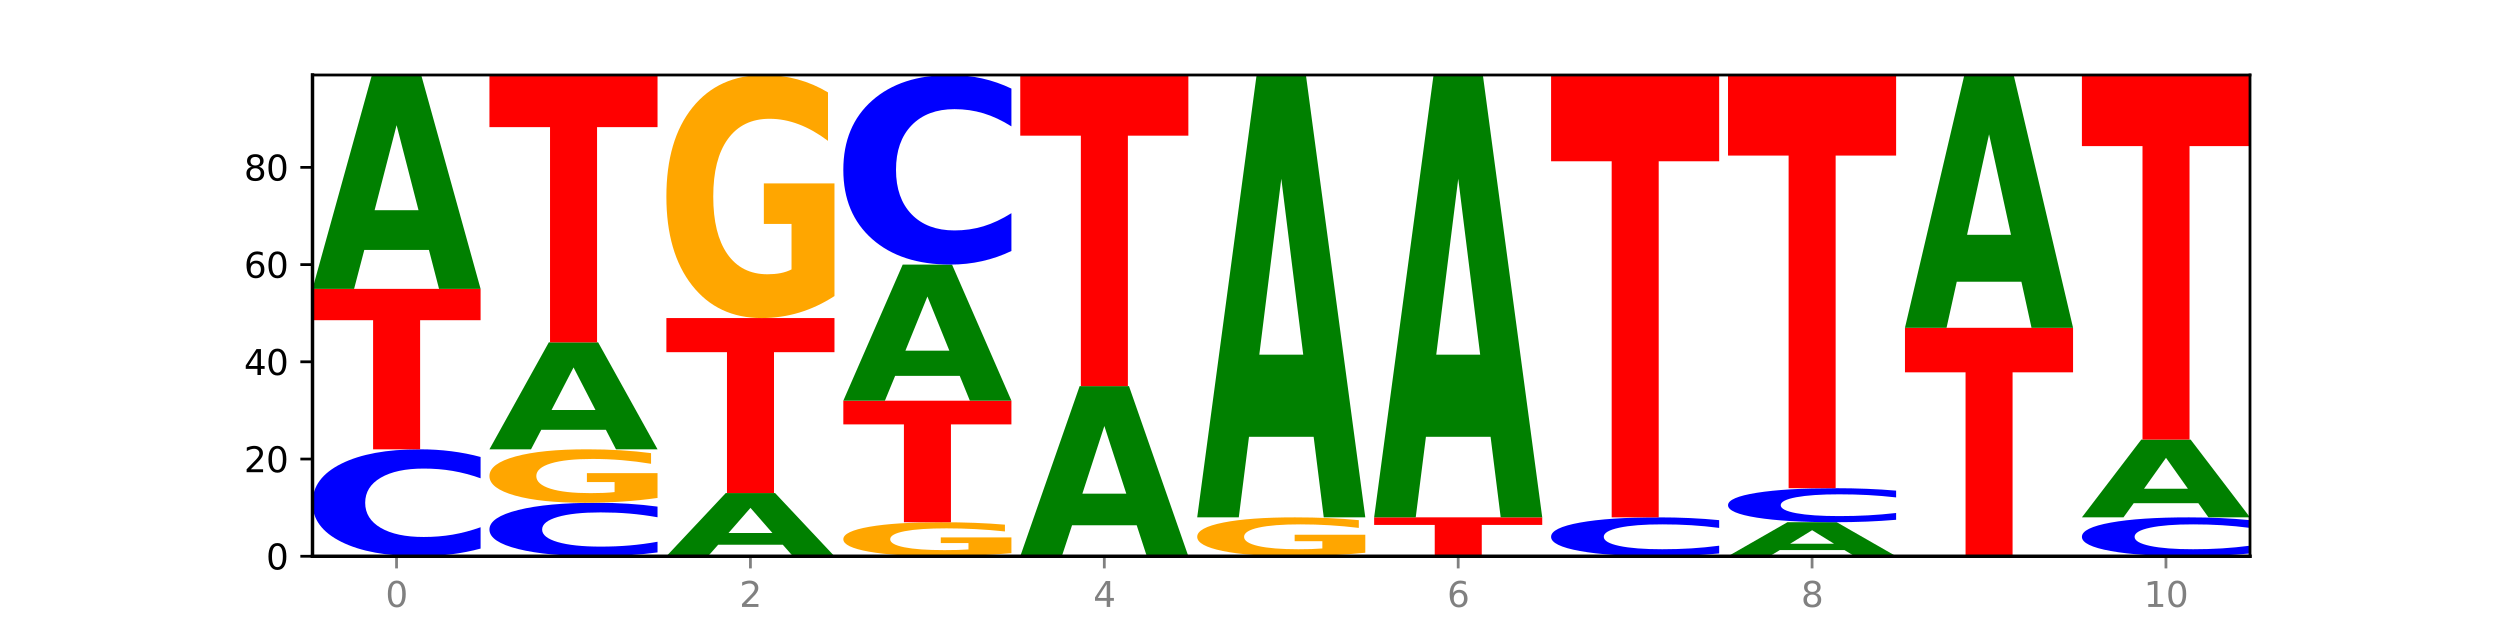 <?xml version="1.0" encoding="utf-8" standalone="no"?>
<!DOCTYPE svg PUBLIC "-//W3C//DTD SVG 1.1//EN"
  "http://www.w3.org/Graphics/SVG/1.1/DTD/svg11.dtd">
<svg xmlns:xlink="http://www.w3.org/1999/xlink" width="720pt" height="180pt" viewBox="0 0 720 180" xmlns="http://www.w3.org/2000/svg" version="1.1">
 <defs>
  <style type="text/css">*{stroke-linejoin: round; stroke-linecap: butt}</style>
 </defs>
 <g id="figure_1">
  <g id="patch_1">
   <path d="M 0 180 
L 720 180 
L 720 0 
L 0 0 
z
" style="fill: #ffffff"/>
  </g>
  <g id="axes_1">
   <g id="patch_2">
    <path d="M 90 160.2 
L 648 160.2 
L 648 21.6 
L 90 21.6 
z
" style="fill: #ffffff"/>
   </g>
   <g id="line2d_1">
    <path d="M 90 160.2 
L 648 160.2 
" clip-path="url(#p9d7ffe223f)" style="fill: none; stroke: #000000; stroke-width: 0.5; stroke-linecap: square"/>
   </g>
   <g id="patch_3">
    <path d="M 138.411 157.992 
Q 134.361 159.087 129.983 159.64 
Q 125.604 160.2 120.835 160.2 
Q 106.613 160.2 98.306 156.052 
Q 90 151.904 90 144.81 
Q 90 137.69 98.306 133.548 
Q 106.613 129.4 120.835 129.4 
Q 125.604 129.4 129.983 129.96 
Q 134.361 130.513 138.411 131.608 
L 138.411 137.747 
Q 134.325 136.297 130.361 135.622 
Q 126.397 134.948 122.018 134.948 
Q 114.163 134.948 109.662 137.576 
Q 105.173 140.197 105.173 144.81 
Q 105.173 149.403 109.662 152.031 
Q 114.163 154.652 122.018 154.652 
Q 126.397 154.652 130.361 153.978 
Q 134.325 153.297 138.411 151.846 
L 138.411 157.992 
z
" clip-path="url(#p9d7ffe223f)" style="fill: #0000ff"/>
   </g>
   <g id="patch_4">
    <path d="M 90 83.2 
L 138.411 83.2 
L 138.411 92.21 
L 120.994 92.21 
L 120.994 129.4 
L 107.45 129.4 
L 107.45 92.21 
L 90 92.21 
L 90 83.2 
z
" clip-path="url(#p9d7ffe223f)" style="fill: #ff0000"/>
   </g>
   <g id="patch_5">
    <path d="M 123.534 71.978 
L 104.916 71.978 
L 101.977 83.2 
L 90 83.2 
L 107.104 21.6 
L 121.307 21.6 
L 138.411 83.2 
L 126.444 83.2 
L 123.534 71.978 
z
M 107.886 60.546 
L 120.535 60.546 
L 114.22 36.043 
L 107.886 60.546 
z
" clip-path="url(#p9d7ffe223f)" style="fill: #008000"/>
   </g>
   <g id="patch_6">
    <path d="M 189.37 159.096 
Q 185.32 159.643 180.942 159.92 
Q 176.563 160.2 171.794 160.2 
Q 157.572 160.2 149.265 158.126 
Q 140.959 156.052 140.959 152.505 
Q 140.959 148.945 149.265 146.874 
Q 157.572 144.8 171.794 144.8 
Q 176.563 144.8 180.942 145.08 
Q 185.32 145.357 189.37 145.904 
L 189.37 148.974 
Q 185.284 148.248 181.32 147.911 
Q 177.356 147.574 172.977 147.574 
Q 165.122 147.574 160.621 148.888 
Q 156.132 150.198 156.132 152.505 
Q 156.132 154.802 160.621 156.115 
Q 165.122 157.426 172.977 157.426 
Q 177.356 157.426 181.32 157.089 
Q 185.284 156.748 189.37 156.023 
L 189.37 159.096 
z
" clip-path="url(#p9d7ffe223f)" style="fill: #0000ff"/>
   </g>
   <g id="patch_7">
    <path d="M 189.37 143.407 
Q 184.488 144.103 179.236 144.453 
Q 173.985 144.8 168.387 144.8 
Q 155.736 144.8 148.347 142.726 
Q 140.959 140.652 140.959 137.105 
Q 140.959 133.516 148.478 131.458 
Q 156.007 129.4 169.103 129.4 
Q 174.148 129.4 178.77 129.68 
Q 183.403 129.957 187.504 130.504 
L 187.504 133.574 
Q 183.272 132.871 179.084 132.524 
Q 174.896 132.174 170.687 132.174 
Q 162.897 132.174 158.676 133.453 
Q 154.456 134.728 154.456 137.105 
Q 154.456 139.459 158.524 140.744 
Q 162.593 142.026 170.079 142.026 
Q 172.119 142.026 173.866 141.953 
Q 175.613 141.877 177.001 141.717 
L 177.001 138.835 
L 169.027 138.835 
L 169.027 136.268 
L 189.37 136.268 
L 189.37 143.407 
z
" clip-path="url(#p9d7ffe223f)" style="fill: #ffa600"/>
   </g>
   <g id="patch_8">
    <path d="M 174.493 123.789 
L 155.875 123.789 
L 152.935 129.4 
L 140.959 129.4 
L 158.063 98.6 
L 172.266 98.6 
L 189.37 129.4 
L 177.403 129.4 
L 174.493 123.789 
z
M 158.845 118.073 
L 171.494 118.073 
L 165.179 105.821 
L 158.845 118.073 
z
" clip-path="url(#p9d7ffe223f)" style="fill: #008000"/>
   </g>
   <g id="patch_9">
    <path d="M 140.959 21.6 
L 189.37 21.6 
L 189.37 36.617 
L 171.953 36.617 
L 171.953 98.6 
L 158.409 98.6 
L 158.409 36.617 
L 140.959 36.617 
L 140.959 21.6 
z
" clip-path="url(#p9d7ffe223f)" style="fill: #ff0000"/>
   </g>
   <g id="patch_10">
    <path d="M 225.452 156.885 
L 206.834 156.885 
L 203.894 160.2 
L 191.918 160.2 
L 209.021 142 
L 223.225 142 
L 240.329 160.2 
L 228.362 160.2 
L 225.452 156.885 
z
M 209.803 153.507 
L 222.453 153.507 
L 216.138 146.267 
L 209.803 153.507 
z
" clip-path="url(#p9d7ffe223f)" style="fill: #008000"/>
   </g>
   <g id="patch_11">
    <path d="M 191.918 91.6 
L 240.329 91.6 
L 240.329 101.429 
L 222.912 101.429 
L 222.912 142 
L 209.368 142 
L 209.368 101.429 
L 191.918 101.429 
L 191.918 91.6 
z
" clip-path="url(#p9d7ffe223f)" style="fill: #ff0000"/>
   </g>
   <g id="patch_12">
    <path d="M 240.329 85.267 
Q 235.446 88.433 230.195 90.024 
Q 224.944 91.6 219.346 91.6 
Q 206.695 91.6 199.306 82.172 
Q 191.918 72.744 191.918 56.622 
Q 191.918 40.311 199.437 30.956 
Q 206.966 21.6 220.062 21.6 
Q 225.107 21.6 229.729 22.872 
Q 234.361 24.13 238.463 26.618 
L 238.463 40.571 
Q 234.231 37.376 230.043 35.8 
Q 225.855 34.209 221.646 34.209 
Q 213.856 34.209 209.635 40.022 
Q 205.415 45.82 205.415 56.622 
Q 205.415 67.322 209.483 73.164 
Q 213.552 78.991 221.038 78.991 
Q 223.078 78.991 224.825 78.658 
Q 226.571 78.311 227.96 77.588 
L 227.96 64.488 
L 219.986 64.488 
L 219.986 52.819 
L 240.329 52.819 
L 240.329 85.267 
z
" clip-path="url(#p9d7ffe223f)" style="fill: #ffa600"/>
   </g>
   <g id="patch_13">
    <path d="M 291.288 159.313 
Q 286.405 159.757 281.154 159.979 
Q 275.903 160.2 270.305 160.2 
Q 257.654 160.2 250.265 158.88 
Q 242.877 157.56 242.877 155.303 
Q 242.877 153.02 250.395 151.71 
Q 257.925 150.4 271.021 150.4 
Q 276.066 150.4 280.688 150.578 
Q 285.32 150.754 289.422 151.102 
L 289.422 153.056 
Q 285.19 152.609 281.002 152.388 
Q 276.814 152.165 272.605 152.165 
Q 264.815 152.165 260.594 152.979 
Q 256.374 153.791 256.374 155.303 
Q 256.374 156.801 260.442 157.619 
Q 264.511 158.435 271.997 158.435 
Q 274.037 158.435 275.784 158.388 
Q 277.53 158.34 278.919 158.238 
L 278.919 156.404 
L 270.945 156.404 
L 270.945 154.771 
L 291.288 154.771 
L 291.288 159.313 
z
" clip-path="url(#p9d7ffe223f)" style="fill: #ffa600"/>
   </g>
   <g id="patch_14">
    <path d="M 242.877 115.4 
L 291.288 115.4 
L 291.288 122.226 
L 273.871 122.226 
L 273.871 150.4 
L 260.327 150.4 
L 260.327 122.226 
L 242.877 122.226 
L 242.877 115.4 
z
" clip-path="url(#p9d7ffe223f)" style="fill: #ff0000"/>
   </g>
   <g id="patch_15">
    <path d="M 276.411 108.259 
L 257.793 108.259 
L 254.853 115.4 
L 242.877 115.4 
L 259.98 76.2 
L 274.184 76.2 
L 291.288 115.4 
L 279.321 115.4 
L 276.411 108.259 
z
M 260.762 100.984 
L 273.412 100.984 
L 267.097 85.391 
L 260.762 100.984 
z
" clip-path="url(#p9d7ffe223f)" style="fill: #008000"/>
   </g>
   <g id="patch_16">
    <path d="M 291.288 72.286 
Q 287.238 74.226 282.859 75.207 
Q 278.481 76.2 273.711 76.2 
Q 259.489 76.2 251.183 68.846 
Q 242.877 61.493 242.877 48.917 
Q 242.877 36.296 251.183 28.954 
Q 259.489 21.6 273.711 21.6 
Q 278.481 21.6 282.859 22.593 
Q 287.238 23.574 291.288 25.514 
L 291.288 36.398 
Q 287.202 33.826 283.237 32.631 
Q 279.273 31.435 274.895 31.435 
Q 267.04 31.435 262.539 36.093 
Q 258.05 40.74 258.05 48.917 
Q 258.05 57.06 262.539 61.718 
Q 267.04 66.365 274.895 66.365 
Q 279.273 66.365 283.237 65.169 
Q 287.202 63.963 291.288 61.391 
L 291.288 72.286 
z
" clip-path="url(#p9d7ffe223f)" style="fill: #0000ff"/>
   </g>
   <g id="patch_17">
    <path d="M 327.37 151.274 
L 308.752 151.274 
L 305.812 160.2 
L 293.836 160.2 
L 310.939 111.2 
L 325.143 111.2 
L 342.247 160.2 
L 330.28 160.2 
L 327.37 151.274 
z
M 311.721 142.179 
L 324.371 142.179 
L 318.056 122.689 
L 311.721 142.179 
z
" clip-path="url(#p9d7ffe223f)" style="fill: #008000"/>
   </g>
   <g id="patch_18">
    <path d="M 293.836 21.6 
L 342.247 21.6 
L 342.247 39.074 
L 324.83 39.074 
L 324.83 111.2 
L 311.286 111.2 
L 311.286 39.074 
L 293.836 39.074 
L 293.836 21.6 
z
" clip-path="url(#p9d7ffe223f)" style="fill: #ff0000"/>
   </g>
   <g id="patch_19">
    <path d="M 393.205 159.187 
Q 388.323 159.693 383.072 159.948 
Q 377.821 160.2 372.222 160.2 
Q 359.572 160.2 352.183 158.692 
Q 344.795 157.183 344.795 154.603 
Q 344.795 151.994 352.313 150.497 
Q 359.843 149 372.938 149 
Q 377.983 149 382.605 149.204 
Q 387.238 149.405 391.339 149.803 
L 391.339 152.035 
Q 387.108 151.524 382.92 151.272 
Q 378.732 151.017 374.522 151.017 
Q 366.732 151.017 362.512 151.947 
Q 358.291 152.875 358.291 154.603 
Q 358.291 156.316 362.36 157.25 
Q 366.429 158.183 373.915 158.183 
Q 375.955 158.183 377.701 158.129 
Q 379.448 158.074 380.837 157.958 
L 380.837 155.862 
L 372.862 155.862 
L 372.862 153.995 
L 393.205 153.995 
L 393.205 159.187 
z
" clip-path="url(#p9d7ffe223f)" style="fill: #ffa600"/>
   </g>
   <g id="patch_20">
    <path d="M 378.329 125.792 
L 359.711 125.792 
L 356.771 149 
L 344.795 149 
L 361.898 21.6 
L 376.102 21.6 
L 393.205 149 
L 381.239 149 
L 378.329 125.792 
z
M 362.68 102.147 
L 375.33 102.147 
L 369.015 51.47 
L 362.68 102.147 
z
" clip-path="url(#p9d7ffe223f)" style="fill: #008000"/>
   </g>
   <g id="patch_21">
    <path d="M 395.753 149 
L 444.164 149 
L 444.164 151.184 
L 426.748 151.184 
L 426.748 160.2 
L 413.204 160.2 
L 413.204 151.184 
L 395.753 151.184 
L 395.753 149 
z
" clip-path="url(#p9d7ffe223f)" style="fill: #ff0000"/>
   </g>
   <g id="patch_22">
    <path d="M 429.288 125.792 
L 410.67 125.792 
L 407.73 149 
L 395.753 149 
L 412.857 21.6 
L 427.061 21.6 
L 444.164 149 
L 432.198 149 
L 429.288 125.792 
z
M 413.639 102.147 
L 426.289 102.147 
L 419.974 51.47 
L 413.639 102.147 
z
" clip-path="url(#p9d7ffe223f)" style="fill: #008000"/>
   </g>
   <g id="patch_23">
    <path d="M 495.123 159.397 
Q 491.074 159.795 486.695 159.996 
Q 482.316 160.2 477.547 160.2 
Q 463.325 160.2 455.019 158.692 
Q 446.712 157.183 446.712 154.603 
Q 446.712 152.015 455.019 150.508 
Q 463.325 149 477.547 149 
Q 482.316 149 486.695 149.204 
Q 491.074 149.405 495.123 149.803 
L 495.123 152.035 
Q 491.037 151.508 487.073 151.263 
Q 483.109 151.017 478.73 151.017 
Q 470.875 151.017 466.374 151.973 
Q 461.886 152.926 461.886 154.603 
Q 461.886 156.274 466.374 157.229 
Q 470.875 158.183 478.73 158.183 
Q 483.109 158.183 487.073 157.937 
Q 491.037 157.69 495.123 157.162 
L 495.123 159.397 
z
" clip-path="url(#p9d7ffe223f)" style="fill: #0000ff"/>
   </g>
   <g id="patch_24">
    <path d="M 446.712 21.6 
L 495.123 21.6 
L 495.123 46.447 
L 477.707 46.447 
L 477.707 149 
L 464.163 149 
L 464.163 46.447 
L 446.712 46.447 
L 446.712 21.6 
z
" clip-path="url(#p9d7ffe223f)" style="fill: #ff0000"/>
   </g>
   <g id="patch_25">
    <path d="M 531.206 158.415 
L 512.587 158.415 
L 509.648 160.2 
L 497.671 160.2 
L 514.775 150.4 
L 528.979 150.4 
L 546.082 160.2 
L 534.116 160.2 
L 531.206 158.415 
z
M 515.557 156.596 
L 528.206 156.596 
L 521.892 152.698 
L 515.557 156.596 
z
" clip-path="url(#p9d7ffe223f)" style="fill: #008000"/>
   </g>
   <g id="patch_26">
    <path d="M 546.082 149.698 
Q 542.033 150.046 537.654 150.222 
Q 533.275 150.4 528.506 150.4 
Q 514.284 150.4 505.978 149.08 
Q 497.671 147.76 497.671 145.503 
Q 497.671 143.238 505.978 141.92 
Q 514.284 140.6 528.506 140.6 
Q 533.275 140.6 537.654 140.778 
Q 542.033 140.954 546.082 141.302 
L 546.082 143.256 
Q 541.996 142.794 538.032 142.58 
Q 534.068 142.365 529.689 142.365 
Q 521.834 142.365 517.333 143.201 
Q 512.845 144.035 512.845 145.503 
Q 512.845 146.965 517.333 147.801 
Q 521.834 148.635 529.689 148.635 
Q 534.068 148.635 538.032 148.42 
Q 541.996 148.204 546.082 147.742 
L 546.082 149.698 
z
" clip-path="url(#p9d7ffe223f)" style="fill: #0000ff"/>
   </g>
   <g id="patch_27">
    <path d="M 497.671 21.6 
L 546.082 21.6 
L 546.082 44.808 
L 528.666 44.808 
L 528.666 140.6 
L 515.122 140.6 
L 515.122 44.808 
L 497.671 44.808 
L 497.671 21.6 
z
" clip-path="url(#p9d7ffe223f)" style="fill: #ff0000"/>
   </g>
   <g id="patch_28">
    <path d="M 548.63 94.4 
L 597.041 94.4 
L 597.041 107.233 
L 579.624 107.233 
L 579.624 160.2 
L 566.081 160.2 
L 566.081 107.233 
L 548.63 107.233 
L 548.63 94.4 
z
" clip-path="url(#p9d7ffe223f)" style="fill: #ff0000"/>
   </g>
   <g id="patch_29">
    <path d="M 582.164 81.138 
L 563.546 81.138 
L 560.607 94.4 
L 548.63 94.4 
L 565.734 21.6 
L 579.937 21.6 
L 597.041 94.4 
L 585.074 94.4 
L 582.164 81.138 
z
M 566.516 67.627 
L 579.165 67.627 
L 572.85 38.669 
L 566.516 67.627 
z
" clip-path="url(#p9d7ffe223f)" style="fill: #008000"/>
   </g>
   <g id="patch_30">
    <path d="M 648 159.397 
Q 643.951 159.795 639.572 159.996 
Q 635.193 160.2 630.424 160.2 
Q 616.202 160.2 607.895 158.692 
Q 599.589 157.183 599.589 154.603 
Q 599.589 152.015 607.895 150.508 
Q 616.202 149 630.424 149 
Q 635.193 149 639.572 149.204 
Q 643.951 149.405 648 149.803 
L 648 152.035 
Q 643.914 151.508 639.95 151.263 
Q 635.986 151.017 631.607 151.017 
Q 623.752 151.017 619.251 151.973 
Q 614.762 152.926 614.762 154.603 
Q 614.762 156.274 619.251 157.229 
Q 623.752 158.183 631.607 158.183 
Q 635.986 158.183 639.95 157.937 
Q 643.914 157.69 648 157.162 
L 648 159.397 
z
" clip-path="url(#p9d7ffe223f)" style="fill: #0000ff"/>
   </g>
   <g id="patch_31">
    <path d="M 633.123 144.919 
L 614.505 144.919 
L 611.566 149 
L 599.589 149 
L 616.693 126.6 
L 630.896 126.6 
L 648 149 
L 636.033 149 
L 633.123 144.919 
z
M 617.475 140.762 
L 630.124 140.762 
L 623.809 131.852 
L 617.475 140.762 
z
" clip-path="url(#p9d7ffe223f)" style="fill: #008000"/>
   </g>
   <g id="patch_32">
    <path d="M 599.589 21.6 
L 648 21.6 
L 648 42.078 
L 630.583 42.078 
L 630.583 126.6 
L 617.04 126.6 
L 617.04 42.078 
L 599.589 42.078 
L 599.589 21.6 
z
" clip-path="url(#p9d7ffe223f)" style="fill: #ff0000"/>
   </g>
   <g id="matplotlib.axis_1">
    <g id="xtick_1">
     <g id="line2d_2">
      <defs>
       <path id="mf5b62e880b" d="M 0 0 
L 0 3.5 
" style="stroke: #808080; stroke-width: 0.8"/>
      </defs>
      <g>
       <use xlink:href="#mf5b62e880b" x="114.205" y="160.2" style="fill: #808080; stroke: #808080; stroke-width: 0.8"/>
      </g>
     </g>
     <g id="text_1">
      <!-- 0 -->
      <g style="fill: #808080" transform="translate(111.024 174.798) scale(0.1 -0.1)">
       <defs>
        <path id="DejaVuSans-30" d="M 2034 4250 
Q 1547 4250 1301 3770 
Q 1056 3291 1056 2328 
Q 1056 1369 1301 889 
Q 1547 409 2034 409 
Q 2525 409 2770 889 
Q 3016 1369 3016 2328 
Q 3016 3291 2770 3770 
Q 2525 4250 2034 4250 
z
M 2034 4750 
Q 2819 4750 3233 4129 
Q 3647 3509 3647 2328 
Q 3647 1150 3233 529 
Q 2819 -91 2034 -91 
Q 1250 -91 836 529 
Q 422 1150 422 2328 
Q 422 3509 836 4129 
Q 1250 4750 2034 4750 
z
" transform="scale(0.016)"/>
       </defs>
       <use xlink:href="#DejaVuSans-30"/>
      </g>
     </g>
    </g>
    <g id="xtick_2">
     <g id="line2d_3">
      <g>
       <use xlink:href="#mf5b62e880b" x="216.123" y="160.2" style="fill: #808080; stroke: #808080; stroke-width: 0.8"/>
      </g>
     </g>
     <g id="text_2">
      <!-- 2 -->
      <g style="fill: #808080" transform="translate(212.942 174.798) scale(0.1 -0.1)">
       <defs>
        <path id="DejaVuSans-32" d="M 1228 531 
L 3431 531 
L 3431 0 
L 469 0 
L 469 531 
Q 828 903 1448 1529 
Q 2069 2156 2228 2338 
Q 2531 2678 2651 2914 
Q 2772 3150 2772 3378 
Q 2772 3750 2511 3984 
Q 2250 4219 1831 4219 
Q 1534 4219 1204 4116 
Q 875 4013 500 3803 
L 500 4441 
Q 881 4594 1212 4672 
Q 1544 4750 1819 4750 
Q 2544 4750 2975 4387 
Q 3406 4025 3406 3419 
Q 3406 3131 3298 2873 
Q 3191 2616 2906 2266 
Q 2828 2175 2409 1742 
Q 1991 1309 1228 531 
z
" transform="scale(0.016)"/>
       </defs>
       <use xlink:href="#DejaVuSans-32"/>
      </g>
     </g>
    </g>
    <g id="xtick_3">
     <g id="line2d_4">
      <g>
       <use xlink:href="#mf5b62e880b" x="318.041" y="160.2" style="fill: #808080; stroke: #808080; stroke-width: 0.8"/>
      </g>
     </g>
     <g id="text_3">
      <!-- 4 -->
      <g style="fill: #808080" transform="translate(314.86 174.798) scale(0.1 -0.1)">
       <defs>
        <path id="DejaVuSans-34" d="M 2419 4116 
L 825 1625 
L 2419 1625 
L 2419 4116 
z
M 2253 4666 
L 3047 4666 
L 3047 1625 
L 3713 1625 
L 3713 1100 
L 3047 1100 
L 3047 0 
L 2419 0 
L 2419 1100 
L 313 1100 
L 313 1709 
L 2253 4666 
z
" transform="scale(0.016)"/>
       </defs>
       <use xlink:href="#DejaVuSans-34"/>
      </g>
     </g>
    </g>
    <g id="xtick_4">
     <g id="line2d_5">
      <g>
       <use xlink:href="#mf5b62e880b" x="419.959" y="160.2" style="fill: #808080; stroke: #808080; stroke-width: 0.8"/>
      </g>
     </g>
     <g id="text_4">
      <!-- 6 -->
      <g style="fill: #808080" transform="translate(416.778 174.798) scale(0.1 -0.1)">
       <defs>
        <path id="DejaVuSans-36" d="M 2113 2584 
Q 1688 2584 1439 2293 
Q 1191 2003 1191 1497 
Q 1191 994 1439 701 
Q 1688 409 2113 409 
Q 2538 409 2786 701 
Q 3034 994 3034 1497 
Q 3034 2003 2786 2293 
Q 2538 2584 2113 2584 
z
M 3366 4563 
L 3366 3988 
Q 3128 4100 2886 4159 
Q 2644 4219 2406 4219 
Q 1781 4219 1451 3797 
Q 1122 3375 1075 2522 
Q 1259 2794 1537 2939 
Q 1816 3084 2150 3084 
Q 2853 3084 3261 2657 
Q 3669 2231 3669 1497 
Q 3669 778 3244 343 
Q 2819 -91 2113 -91 
Q 1303 -91 875 529 
Q 447 1150 447 2328 
Q 447 3434 972 4092 
Q 1497 4750 2381 4750 
Q 2619 4750 2861 4703 
Q 3103 4656 3366 4563 
z
" transform="scale(0.016)"/>
       </defs>
       <use xlink:href="#DejaVuSans-36"/>
      </g>
     </g>
    </g>
    <g id="xtick_5">
     <g id="line2d_6">
      <g>
       <use xlink:href="#mf5b62e880b" x="521.877" y="160.2" style="fill: #808080; stroke: #808080; stroke-width: 0.8"/>
      </g>
     </g>
     <g id="text_5">
      <!-- 8 -->
      <g style="fill: #808080" transform="translate(518.695 174.798) scale(0.1 -0.1)">
       <defs>
        <path id="DejaVuSans-38" d="M 2034 2216 
Q 1584 2216 1326 1975 
Q 1069 1734 1069 1313 
Q 1069 891 1326 650 
Q 1584 409 2034 409 
Q 2484 409 2743 651 
Q 3003 894 3003 1313 
Q 3003 1734 2745 1975 
Q 2488 2216 2034 2216 
z
M 1403 2484 
Q 997 2584 770 2862 
Q 544 3141 544 3541 
Q 544 4100 942 4425 
Q 1341 4750 2034 4750 
Q 2731 4750 3128 4425 
Q 3525 4100 3525 3541 
Q 3525 3141 3298 2862 
Q 3072 2584 2669 2484 
Q 3125 2378 3379 2068 
Q 3634 1759 3634 1313 
Q 3634 634 3220 271 
Q 2806 -91 2034 -91 
Q 1263 -91 848 271 
Q 434 634 434 1313 
Q 434 1759 690 2068 
Q 947 2378 1403 2484 
z
M 1172 3481 
Q 1172 3119 1398 2916 
Q 1625 2713 2034 2713 
Q 2441 2713 2670 2916 
Q 2900 3119 2900 3481 
Q 2900 3844 2670 4047 
Q 2441 4250 2034 4250 
Q 1625 4250 1398 4047 
Q 1172 3844 1172 3481 
z
" transform="scale(0.016)"/>
       </defs>
       <use xlink:href="#DejaVuSans-38"/>
      </g>
     </g>
    </g>
    <g id="xtick_6">
     <g id="line2d_7">
      <g>
       <use xlink:href="#mf5b62e880b" x="623.795" y="160.2" style="fill: #808080; stroke: #808080; stroke-width: 0.8"/>
      </g>
     </g>
     <g id="text_6">
      <!-- 10 -->
      <g style="fill: #808080" transform="translate(617.432 174.798) scale(0.1 -0.1)">
       <defs>
        <path id="DejaVuSans-31" d="M 794 531 
L 1825 531 
L 1825 4091 
L 703 3866 
L 703 4441 
L 1819 4666 
L 2450 4666 
L 2450 531 
L 3481 531 
L 3481 0 
L 794 0 
L 794 531 
z
" transform="scale(0.016)"/>
       </defs>
       <use xlink:href="#DejaVuSans-31"/>
       <use xlink:href="#DejaVuSans-30" x="63.623"/>
      </g>
     </g>
    </g>
   </g>
   <g id="matplotlib.axis_2">
    <g id="ytick_1">
     <g id="line2d_8">
      <defs>
       <path id="m3f0b6af2a8" d="M 0 0 
L -3.5 0 
" style="stroke: #000000; stroke-width: 0.8"/>
      </defs>
      <g>
       <use xlink:href="#m3f0b6af2a8" x="90" y="160.2" style="stroke: #000000; stroke-width: 0.8"/>
      </g>
     </g>
     <g id="text_7">
      <!-- 0 -->
      <g transform="translate(76.638 163.999) scale(0.1 -0.1)">
       <use xlink:href="#DejaVuSans-30"/>
      </g>
     </g>
    </g>
    <g id="ytick_2">
     <g id="line2d_9">
      <g>
       <use xlink:href="#m3f0b6af2a8" x="90" y="132.2" style="stroke: #000000; stroke-width: 0.8"/>
      </g>
     </g>
     <g id="text_8">
      <!-- 20 -->
      <g transform="translate(70.275 135.999) scale(0.1 -0.1)">
       <use xlink:href="#DejaVuSans-32"/>
       <use xlink:href="#DejaVuSans-30" x="63.623"/>
      </g>
     </g>
    </g>
    <g id="ytick_3">
     <g id="line2d_10">
      <g>
       <use xlink:href="#m3f0b6af2a8" x="90" y="104.2" style="stroke: #000000; stroke-width: 0.8"/>
      </g>
     </g>
     <g id="text_9">
      <!-- 40 -->
      <g transform="translate(70.275 107.999) scale(0.1 -0.1)">
       <use xlink:href="#DejaVuSans-34"/>
       <use xlink:href="#DejaVuSans-30" x="63.623"/>
      </g>
     </g>
    </g>
    <g id="ytick_4">
     <g id="line2d_11">
      <g>
       <use xlink:href="#m3f0b6af2a8" x="90" y="76.2" style="stroke: #000000; stroke-width: 0.8"/>
      </g>
     </g>
     <g id="text_10">
      <!-- 60 -->
      <g transform="translate(70.275 79.999) scale(0.1 -0.1)">
       <use xlink:href="#DejaVuSans-36"/>
       <use xlink:href="#DejaVuSans-30" x="63.623"/>
      </g>
     </g>
    </g>
    <g id="ytick_5">
     <g id="line2d_12">
      <g>
       <use xlink:href="#m3f0b6af2a8" x="90" y="48.2" style="stroke: #000000; stroke-width: 0.8"/>
      </g>
     </g>
     <g id="text_11">
      <!-- 80 -->
      <g transform="translate(70.275 51.999) scale(0.1 -0.1)">
       <use xlink:href="#DejaVuSans-38"/>
       <use xlink:href="#DejaVuSans-30" x="63.623"/>
      </g>
     </g>
    </g>
   </g>
   <g id="patch_33">
    <path d="M 90 160.2 
L 90 21.6 
" style="fill: none; stroke: #000000; stroke-linejoin: miter; stroke-linecap: square"/>
   </g>
   <g id="patch_34">
    <path d="M 648 160.2 
L 648 21.6 
" style="fill: none; stroke: #000000; stroke-width: 0.8; stroke-linejoin: miter; stroke-linecap: square"/>
   </g>
   <g id="patch_35">
    <path d="M 90 160.2 
L 648 160.2 
" style="fill: none; stroke: #000000; stroke-linejoin: miter; stroke-linecap: square"/>
   </g>
   <g id="patch_36">
    <path d="M 90 21.6 
L 648 21.6 
" style="fill: none; stroke: #000000; stroke-width: 0.8; stroke-linejoin: miter; stroke-linecap: square"/>
   </g>
  </g>
 </g>
 <defs>
  <clipPath id="p9d7ffe223f">
   <rect x="90" y="21.6" width="558" height="138.6"/>
  </clipPath>
 </defs>
</svg>
